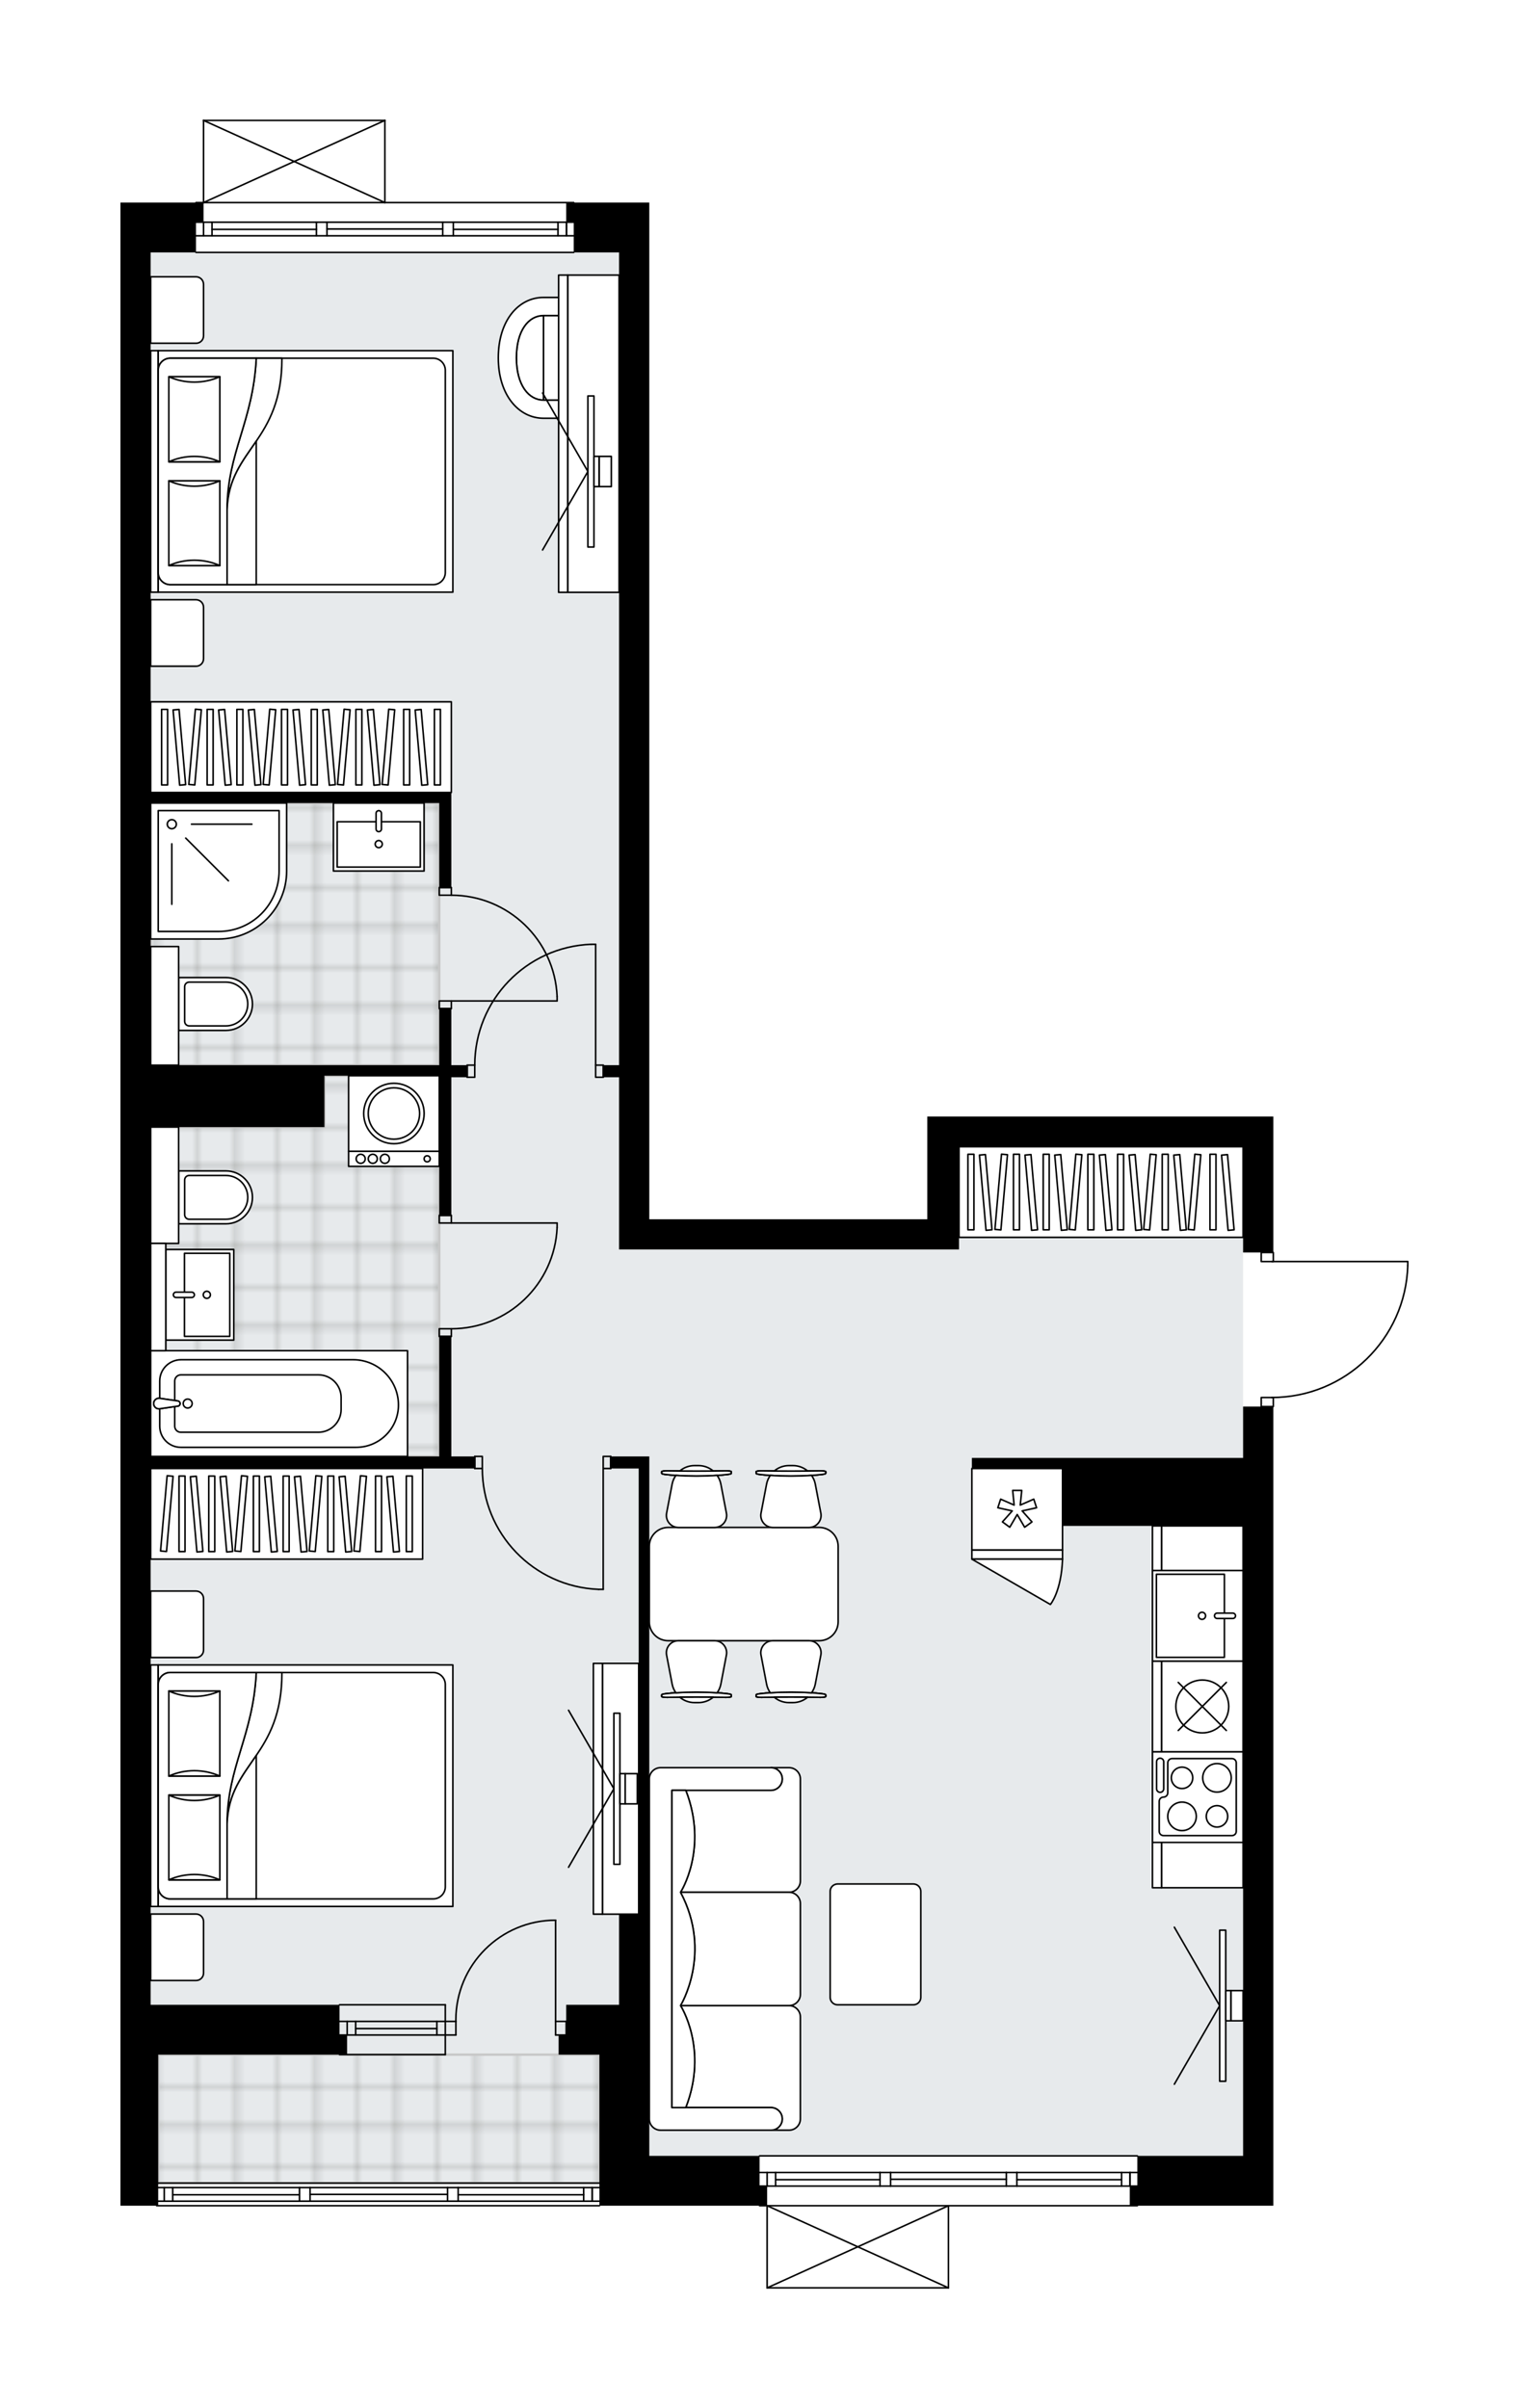 <svg xmlns="http://www.w3.org/2000/svg" xmlns:xlink="http://www.w3.org/1999/xlink" height="2000px" id="Layer_1" style="enable-background:new 0 0 1269.53 2000;" version="1.1" viewBox="0 0 1269.53 2000" width="1269.53px" x="0px" y="0px" xml:space="preserve">
<style type="text/css">
	.st0{fill:none;}
	.st1{opacity:0.25;fill:none;stroke:#13110C;stroke-width:0.4;stroke-miterlimit:10;}
	.st2{fill:#FFFFFF;}
	.st3{fill:#E7EAEC;}
	.st4{fill:url(#SVGID_1_);stroke:#C8C8C8;stroke-width:2;stroke-linecap:round;stroke-linejoin:round;stroke-miterlimit:10;}
	
		.st5{fill:url(#SVGID_00000161609561498496476420000015139755775950004906_);stroke:#C8C8C8;stroke-width:2;stroke-linecap:round;stroke-linejoin:round;stroke-miterlimit:10;}
	
		.st6{fill:url(#SVGID_00000098206837937733741520000004554274452730993834_);stroke:#C8C8C8;stroke-width:2;stroke-linecap:round;stroke-linejoin:round;stroke-miterlimit:10;}
	.st7{fill:none;stroke:#000000;stroke-width:1.3;stroke-linecap:round;stroke-linejoin:round;stroke-miterlimit:10;}
	.st8{fill:#FFFFFF;stroke:#000000;stroke-width:1.3;stroke-linecap:round;stroke-linejoin:round;stroke-miterlimit:10;}
	.st9{fill:none;stroke:#000000;stroke-width:1.3;stroke-linecap:round;stroke-linejoin:round;}
	.st10{fill:none;stroke:#000000;stroke-width:1.3;stroke-linecap:round;stroke-linejoin:round;stroke-dasharray:10.314,10.314;}
	.st11{fill:none;stroke:#000000;stroke-width:1.3;stroke-linecap:round;stroke-linejoin:round;stroke-dasharray:9.916,9.916;}
	.st12{fill:none;stroke:#000000;stroke-width:1.3;stroke-linecap:round;stroke-linejoin:round;stroke-dasharray:9.495,9.495;}
	.st13{fill:none;stroke:#000000;stroke-width:1.3;stroke-linecap:round;stroke-linejoin:round;stroke-dasharray:9.743,9.743;}
	.st14{font-family:'Arial-BoldMT';}
	.st15{font-size:65.755px;}
	.st16{font-size:55.639px;}
	.st17{font-family:'ArialMT';}
	.st18{font-size:40px;}
</style>
<pattern height="14.57" id="New_Pattern_Swatch_2" patternUnits="userSpaceOnUse" style="overflow:visible;" viewBox="7.49 -22.06 14.57 14.57" width="14.57" x="3459.52" y="1725.28">
	<g>
		<rect class="st0" height="14.57" width="14.57" x="7.49" y="-22.06" />
		<g>
			<rect class="st1" height="7.29" width="7.29" x="14.77" y="-7.49" />
		</g>
		<g>
			<rect class="st1" height="7.29" width="7.29" x="0.2" y="-7.49" />
		</g>
		<g>
			<rect class="st1" height="7.29" width="7.29" x="22.06" y="-14.77" />
		</g>
		<g>
			<rect class="st1" height="7.29" width="7.29" x="7.49" y="-14.77" />
			<rect class="st1" height="7.29" width="7.29" x="14.77" y="-22.06" />
		</g>
		<g>
			<rect class="st1" height="7.29" width="7.29" x="0.2" y="-22.06" />
		</g>
		<g>
			<rect class="st1" height="7.29" width="7.29" x="22.06" y="-29.35" />
		</g>
		<g>
			<rect class="st1" height="7.29" width="7.29" x="7.49" y="-29.35" />
		</g>
	</g>
</pattern>
<path class="st2" d="M1169.53,1047.67v3.29c0,0,0,0.01,0,0.01  c0,0,0,0.01,0,0.01c-0.88,29.7-13.1,57.46-34.42,78.15c-20.86,20.25-48.22,31.6-77.22,32.08v6.9c0,0.36-0.29,0.65-0.65,0.65v300.45  v22.58v298.59v25.09v16.31H944.97c0,0.36-0.29,0.65-0.65,0.65H788.15V1900c0,0,0,0,0,0.01c0,0.05-0.02,0.09-0.03,0.14  c-0.01,0.04-0.01,0.08-0.03,0.12c0,0,0,0.01,0,0.01c0,0.01-0.01,0.01-0.02,0.02c-0.05,0.09-0.12,0.17-0.2,0.23  c-0.02,0.02-0.04,0.03-0.07,0.05c-0.09,0.05-0.19,0.09-0.31,0.09c0,0,0,0,0,0c0,0,0,0,0,0H636.96c0,0,0,0,0,0c0,0,0,0,0,0  c-0.11,0-0.21-0.04-0.31-0.09c-0.02-0.01-0.05-0.03-0.07-0.05c-0.08-0.06-0.15-0.14-0.2-0.23c0-0.01-0.01-0.01-0.02-0.02  c0,0,0-0.01,0-0.01c-0.02-0.04-0.02-0.08-0.03-0.12c-0.01-0.05-0.03-0.09-0.03-0.14c0,0,0,0,0-0.01v-67.57h-5.62  c-0.36,0-0.65-0.29-0.65-0.65H498.35c0,0.36-0.29,0.65-0.65,0.65H130.11c-0.36,0-0.65-0.29-0.65-0.65H100v-41.4v-84.06v-41.4V209.62  v-25.09v-16.31h62.08c0-0.36,0.29-0.65,0.65-0.65h5.62V100c0,0,0,0,0-0.01c0-0.05,0.02-0.09,0.03-0.14  c0.01-0.04,0.01-0.08,0.03-0.12c0,0,0-0.01,0-0.01c0.01-0.03,0.04-0.05,0.06-0.08c0.03-0.04,0.05-0.09,0.09-0.12  c0.03-0.03,0.06-0.04,0.1-0.07c0.04-0.02,0.07-0.05,0.11-0.07c0.04-0.02,0.09-0.02,0.13-0.03c0.04-0.01,0.07-0.02,0.11-0.02h150.55  c0.04,0,0.07,0.02,0.11,0.02c0.04,0.01,0.09,0.01,0.13,0.03c0.04,0.02,0.08,0.04,0.11,0.07c0.03,0.02,0.07,0.04,0.1,0.07  c0.04,0.03,0.06,0.08,0.09,0.12c0.02,0.03,0.04,0.05,0.06,0.08c0,0,0,0.01,0,0.01c0.02,0.04,0.02,0.08,0.03,0.12  c0.01,0.05,0.03,0.09,0.03,0.14c0,0,0,0,0,0.01v67.57h156.17c0.36,0,0.65,0.29,0.65,0.65h62.08v16.31v25.09v678.72v124.2h230.84  v-85.31h26.35h235.86h25.09v112.26c0.36,0,0.65,0.29,0.65,0.65v6.88h110.99C1169.24,1047.02,1169.53,1047.31,1169.53,1047.67z" id="background" />
<g id="floor">
	<polygon class="st3" points="131.36,1664.92 131.36,1812.96 497.7,1812.96 497.7,1790.38 1032.14,1790.38 1032.14,1120.81    1032.14,1037.64 1032.14,952.33 796.28,952.33 796.28,1037.64 514.01,1037.64 514.01,209.62 125.09,209.62 125.09,1399.58    125.09,1467.8 125.09,1664.92  " />
	<pattern id="SVGID_1_" patternTransform="matrix(4.426 0 0 4.426 37134.25 25665.385)" xlink:href="#New_Pattern_Swatch_2">
	</pattern>
	<polygon class="st4" points="125.09,1209.51 137.64,1209.51 168.37,1209.51 364.71,1209.51 364.71,1040.15 364.71,1040.15    364.71,893.36 269.37,893.36 269.37,936.02 125.09,936.02 125.09,1032.62 137.64,1032.62 137.64,1122.95 125.09,1122.95  " />
	
		<pattern id="SVGID_00000065042841576264988690000001207759054008154496_" patternTransform="matrix(4.426 0 0 4.426 37134.25 25665.385)" xlink:href="#New_Pattern_Swatch_2">
	</pattern>
	
		<polygon points="   125.09,786.1 125.09,884.58 364.71,884.58 364.71,666.91 256.51,666.91 148.3,666.91 125.09,666.91 125.09,786.1  " style="fill:url(#SVGID_00000065042841576264988690000001207759054008154496_);stroke:#C8C8C8;stroke-width:2;stroke-linecap:round;stroke-linejoin:round;stroke-miterlimit:10;" />
	
		<pattern id="SVGID_00000129190711746160548160000017739365919179815816_" patternTransform="matrix(4.426 0 0 4.426 37134.25 25665.385)" xlink:href="#New_Pattern_Swatch_2">
	</pattern>
	
		<polygon points="   131.36,1706.32 497.7,1706.32 497.7,1812.96 131.36,1812.96  " style="fill:url(#SVGID_00000129190711746160548160000017739365919179815816_);stroke:#C8C8C8;stroke-width:2;stroke-linecap:round;stroke-linejoin:round;stroke-miterlimit:10;" />
	<g id="LINE_00000020381585229016601220000008338589173911043740_">
		<line class="st7" x1="369.73" x2="281.91" y1="1678.72" y2="1678.72" />
	</g>
	<g id="LINE_00000154419320311060877470000001912666897891438992_">
		<line class="st7" x1="369.73" x2="281.91" y1="1690.01" y2="1690.01" />
	</g>
	<g id="LINE_00000083797533353066498090000003486943184702797480_">
		<line class="st7" x1="362.71" x2="295.3" y1="1684.67" y2="1684.67" />
	</g>
	<g id="LINE_00000101801756891410858930000016608928950133283000_">
		<line class="st7" x1="288.27" x2="288.27" y1="1678.72" y2="1690.01" />
	</g>
	<g id="LINE_00000142153012247563644280000012522113069256787358_">
		<line class="st7" x1="362.71" x2="362.71" y1="1678.72" y2="1690.01" />
	</g>
	<g id="LINE_00000121972823593294905240000012890896922763755928_">
		<line class="st7" x1="369.73" x2="281.91" y1="1664.92" y2="1664.92" />
	</g>
	<g id="LINE_00000106866598072713070540000012589334327783667353_">
		<line class="st7" x1="281.91" x2="369.73" y1="1706.29" y2="1706.29" />
	</g>
	<g id="LINE_00000072248447411473464250000000906448863372280215_">
		<line class="st7" x1="295.3" x2="295.3" y1="1678.71" y2="1690" />
	</g>
	<g id="LINE_00000121248261899448195900000016317672834104934828_">
		<line class="st7" x1="369.73" x2="369.73" y1="1664.92" y2="1706.29" />
	</g>
	<g id="LINE_00000008112286270685620030000004797069511106623420_">
		<line class="st7" x1="497.7" x2="130.11" y1="1831.78" y2="1831.78" />
	</g>
	<g id="LINE_00000038402119002736719020000018357799737784651431_">
		<line class="st7" x1="491.65" x2="491.65" y1="1828.01" y2="1816.72" />
	</g>
	<g id="LINE_00000101081196974391562630000004589435625683569820_">
		<line class="st7" x1="136.38" x2="136.38" y1="1828.01" y2="1816.72" />
	</g>
	<g id="LINE_00000176002209127995751530000004578715819855080833_">
		<line class="st7" x1="380.4" x2="484.62" y1="1822.68" y2="1822.68" />
	</g>
	<g id="LINE_00000118387549252350439020000012314795975742899897_">
		<line class="st7" x1="143.41" x2="248.67" y1="1822.68" y2="1822.68" />
	</g>
	<g id="LINE_00000078023860995991295780000001259639661789718694_">
		<line class="st7" x1="143.41" x2="143.41" y1="1816.72" y2="1828.01" />
	</g>
	<g id="LINE_00000036934812552733264270000014527880438845089939_">
		<line class="st7" x1="491.65" x2="491.65" y1="1828.01" y2="1816.72" />
	</g>
	<g id="LINE_00000015326451374603789790000014674730751297091246_">
		<line class="st7" x1="484.62" x2="484.62" y1="1816.72" y2="1828.01" />
	</g>
	<g id="LINE_00000029755772952858011860000016219903608324166785_">
		<line class="st7" x1="371.61" x2="371.61" y1="1828.01" y2="1816.72" />
	</g>
	<g id="LINE_00000137840469264854434920000011812549593428461187_">
		<line class="st7" x1="371.61" x2="380.4" y1="1816.72" y2="1816.72" />
	</g>
	<g id="LINE_00000045620455069007358800000015630946351008042378_">
		<line class="st7" x1="380.4" x2="380.4" y1="1816.72" y2="1828.01" />
	</g>
	<g id="LINE_00000039124496403596215830000012475742613458672261_">
		<line class="st7" x1="380.4" x2="371.61" y1="1828.01" y2="1828.01" />
	</g>
	<g id="LINE_00000025443093694328357970000016744705593296249528_">
		<line class="st7" x1="130.11" x2="497.7" y1="1812.96" y2="1812.96" />
	</g>
	<g id="LINE_00000183242619627725062720000004698255324160934289_">
		<line class="st7" x1="248.67" x2="248.67" y1="1828.01" y2="1816.72" />
	</g>
	<g id="LINE_00000128473465852478639120000012137936221530232463_">
		<line class="st7" x1="248.67" x2="257.45" y1="1816.72" y2="1816.72" />
	</g>
	<g id="LINE_00000062177133621689949250000005411982698656954262_">
		<line class="st7" x1="257.45" x2="257.45" y1="1816.72" y2="1828.01" />
	</g>
	<g id="LINE_00000029726112582433078070000014294830356036139414_">
		<line class="st7" x1="257.45" x2="248.67" y1="1828.01" y2="1828.01" />
	</g>
	<g id="LINE_00000179624845012500169510000011483865939467665841_">
		<line class="st7" x1="257.45" x2="371.61" y1="1822.37" y2="1822.37" />
	</g>
	<g id="LWPOLYLINE_00000103245374741961621180000011518660784302775681_">
		<line class="st7" x1="248.67" x2="130.11" y1="1828.01" y2="1828.01" />
	</g>
	<g id="LWPOLYLINE_00000158727613184943978140000001183051253145982864_">
		<line class="st7" x1="257.45" x2="371.61" y1="1828.01" y2="1828.01" />
	</g>
	<g id="LWPOLYLINE_00000115482134403688675930000003617353982554711707_">
		<line class="st7" x1="380.4" x2="497.7" y1="1828.01" y2="1828.01" />
	</g>
	<g id="LWPOLYLINE_00000026130517462392465720000003970280093150823069_">
		<line class="st7" x1="248.67" x2="130.11" y1="1816.72" y2="1816.72" />
	</g>
	<g id="LWPOLYLINE_00000180361323369430695790000002561624230312547973_">
		<line class="st7" x1="257.45" x2="371.61" y1="1816.72" y2="1816.72" />
	</g>
	<g id="LWPOLYLINE_00000112591927277687314800000005750664862807243175_">
		<line class="st7" x1="380.4" x2="497.7" y1="1816.72" y2="1816.72" />
	</g>
	<g id="LINE_00000118364915358622746020000017752810849010590621_">
		<line class="st7" x1="944.32" x2="630.68" y1="1831.78" y2="1831.78" />
	</g>
	<g id="LINE_00000147942367599551498800000008229453385052136835_">
		<line class="st7" x1="938.27" x2="938.27" y1="1815.47" y2="1804.18" />
	</g>
	<g id="LINE_00000077324415408032133110000013841250438030727817_">
		<line class="st7" x1="636.95" x2="636.95" y1="1815.47" y2="1804.18" />
	</g>
	<g id="LINE_00000176029019431572572140000011190763831468397754_">
		<line class="st7" x1="844.33" x2="931.25" y1="1810.14" y2="1810.14" />
	</g>
	<g id="LINE_00000018223154498765696440000013726081242828657285_">
		<line class="st7" x1="643.98" x2="730.67" y1="1810.14" y2="1810.14" />
	</g>
	<g id="LINE_00000163767681362387108540000009989547321488494515_">
		<line class="st7" x1="643.98" x2="643.98" y1="1804.18" y2="1815.47" />
	</g>
	<g id="LINE_00000082369694548496026890000001397441442015014794_">
		<line class="st7" x1="938.27" x2="938.27" y1="1815.47" y2="1804.18" />
	</g>
	<g id="LINE_00000167393982514560348750000002662185540602067865_">
		<line class="st7" x1="931.25" x2="931.25" y1="1804.18" y2="1815.47" />
	</g>
	<g id="LINE_00000065032506094474473230000007025887668015385271_">
		<line class="st7" x1="835.55" x2="835.55" y1="1815.47" y2="1804.18" />
	</g>
	<g id="LINE_00000070804783983722109490000018019097449193503641_">
		<line class="st7" x1="835.55" x2="844.33" y1="1804.18" y2="1804.18" />
	</g>
	<g id="LINE_00000165942463887505256820000014640507958967845553_">
		<line class="st7" x1="844.33" x2="844.33" y1="1804.18" y2="1815.47" />
	</g>
	<g id="LINE_00000152982506451306266370000014263321239417318302_">
		<line class="st7" x1="844.33" x2="835.55" y1="1815.47" y2="1815.47" />
	</g>
	<g id="LINE_00000098211062006334026970000002459696595868370314_">
		<line class="st7" x1="630.68" x2="944.32" y1="1790.38" y2="1790.38" />
	</g>
	<g id="LINE_00000134225504800083890140000016438232148735985306_">
		<line class="st7" x1="730.67" x2="730.67" y1="1815.47" y2="1804.18" />
	</g>
	<g id="LINE_00000060016878375153523820000004926786934479525045_">
		<line class="st7" x1="730.67" x2="739.45" y1="1804.18" y2="1804.18" />
	</g>
	<g id="LINE_00000150069541359494610750000009931438009229851818_">
		<line class="st7" x1="739.45" x2="739.45" y1="1804.18" y2="1815.47" />
	</g>
	<g id="LINE_00000182493792770409301030000004593611743707177864_">
		<line class="st7" x1="739.45" x2="730.67" y1="1815.47" y2="1815.47" />
	</g>
	<g id="LINE_00000165953949462700288560000009001267550619912594_">
		<line class="st7" x1="739.45" x2="835.55" y1="1809.82" y2="1809.82" />
	</g>
	<g id="LWPOLYLINE_00000127730726826175132060000013001941116346148757_">
		<line class="st7" x1="730.67" x2="630.68" y1="1815.47" y2="1815.47" />
	</g>
	<g id="LWPOLYLINE_00000134249110543551019830000005757675837018899377_">
		<line class="st7" x1="739.45" x2="835.55" y1="1815.47" y2="1815.47" />
	</g>
	<g id="LWPOLYLINE_00000116923041966276014710000018431033570862141110_">
		<line class="st7" x1="844.33" x2="944.32" y1="1815.47" y2="1815.47" />
	</g>
	<g id="LWPOLYLINE_00000094601240061508248670000006467321359311615633_">
		<line class="st7" x1="730.67" x2="630.68" y1="1804.18" y2="1804.18" />
	</g>
	<g id="LWPOLYLINE_00000081635697168736818530000017785790065637704374_">
		<line class="st7" x1="739.45" x2="835.55" y1="1804.18" y2="1804.18" />
	</g>
	<g id="LWPOLYLINE_00000005260812336538546550000000650608790683356060_">
		<line class="st7" x1="844.33" x2="944.32" y1="1804.18" y2="1804.18" />
	</g>
	<g id="LINE_00000106850439163264020580000000436594199078960300_">
		<line class="st7" x1="476.37" x2="162.73" y1="209.62" y2="209.62" />
	</g>
	<g id="LINE_00000152234123508383839580000003255482588227658637_">
		<line class="st7" x1="470.32" x2="470.32" y1="195.82" y2="184.53" />
	</g>
	<g id="LINE_00000099638505739422534170000009501887129128466846_">
		<line class="st7" x1="169" x2="169" y1="195.82" y2="184.53" />
	</g>
	<g id="LINE_00000108279003436198372330000017802961889021473719_">
		<line class="st7" x1="376.38" x2="463.3" y1="190.49" y2="190.49" />
	</g>
	<g id="LINE_00000116215927100287943380000013944344931842105532_">
		<line class="st7" x1="176.03" x2="262.72" y1="190.49" y2="190.49" />
	</g>
	<g id="LINE_00000150076051138087191810000012196083495175391619_">
		<line class="st7" x1="176.03" x2="176.03" y1="184.53" y2="195.82" />
	</g>
	<g id="LINE_00000054955972418676472490000014056938191702600354_">
		<line class="st7" x1="470.32" x2="470.32" y1="195.82" y2="184.53" />
	</g>
	<g id="LINE_00000158733697818668061570000012592186661261414806_">
		<line class="st7" x1="463.3" x2="463.3" y1="184.53" y2="195.82" />
	</g>
	<g id="LINE_00000039119099740889115760000015367760352873620665_">
		<line class="st7" x1="367.6" x2="367.6" y1="195.82" y2="184.53" />
	</g>
	<g id="LINE_00000065752809965353072780000015257797009967996093_">
		<line class="st7" x1="367.6" x2="376.38" y1="184.53" y2="184.53" />
	</g>
	<g id="LINE_00000139256642902691829690000010271885095695140260_">
		<line class="st7" x1="376.38" x2="376.38" y1="184.53" y2="195.82" />
	</g>
	<g id="LINE_00000158751538314054165670000001204058245649349504_">
		<line class="st7" x1="376.38" x2="367.6" y1="195.82" y2="195.82" />
	</g>
	<g id="LINE_00000029741261612983232320000000823749038369941137_">
		<line class="st7" x1="162.73" x2="476.37" y1="168.22" y2="168.22" />
	</g>
	<g id="LINE_00000060030872890284522900000004527886026143757468_">
		<line class="st7" x1="262.72" x2="262.72" y1="195.82" y2="184.53" />
	</g>
	<g id="LINE_00000073715552204888312760000002279931461704417459_">
		<line class="st7" x1="262.72" x2="271.5" y1="184.53" y2="184.53" />
	</g>
	<g id="LINE_00000000218553164690057600000006367806649805457045_">
		<line class="st7" x1="271.5" x2="271.5" y1="184.53" y2="195.82" />
	</g>
	<g id="LINE_00000143579994390152004590000016385427236515462063_">
		<line class="st7" x1="271.5" x2="262.72" y1="195.82" y2="195.82" />
	</g>
	<g id="LINE_00000127025708138466478330000007465264217975586969_">
		<line class="st7" x1="271.5" x2="367.6" y1="190.18" y2="190.18" />
	</g>
	<g id="LWPOLYLINE_00000052096847657594895130000013905981303011078799_">
		<line class="st7" x1="262.72" x2="162.73" y1="195.82" y2="195.82" />
	</g>
	<g id="LWPOLYLINE_00000093147466024981585510000005685574614299397311_">
		<line class="st7" x1="271.5" x2="367.6" y1="195.82" y2="195.82" />
	</g>
	<g id="LWPOLYLINE_00000124127955452824545450000012578115728501094828_">
		<line class="st7" x1="376.38" x2="476.37" y1="195.82" y2="195.82" />
	</g>
	<g id="LWPOLYLINE_00000118381217983223340270000011182460075750761379_">
		<line class="st7" x1="262.72" x2="162.73" y1="184.53" y2="184.53" />
	</g>
	<g id="LWPOLYLINE_00000010282651121810535260000007655083950260911016_">
		<line class="st7" x1="271.5" x2="367.6" y1="184.53" y2="184.53" />
	</g>
	<g id="LWPOLYLINE_00000124135166485633439080000003191540283260024995_">
		<line class="st7" x1="376.38" x2="476.37" y1="184.53" y2="184.53" />
	</g>
	<g id="LWPOLYLINE_00000085208170892841338050000007892880855013331133_">
		<rect class="st7" height="10.04" width="6.27" x="500.83" y="1209.51" />
	</g>
	<g id="LWPOLYLINE_00000008842849502218072140000006589922090536987043_">
		<rect class="st7" height="10.04" width="6.27" x="394.2" y="1209.51" />
	</g>
	<g id="LINE_00000070104502725031392490000001700423058927951757_">
		<line class="st7" x1="507.11" x2="507.11" y1="1219.55" y2="1209.51" />
	</g>
	<g id="LINE_00000158741082623928354120000015875773114538275732_">
		<line class="st7" x1="394.2" x2="394.2" y1="1219.55" y2="1209.51" />
	</g>
	<g id="LINE_00000115495525738072133080000007681915028749498263_">
		<line class="st7" x1="500.83" x2="500.83" y1="1219.55" y2="1319.91" />
	</g>
	<g id="LINE_00000054238377762258934870000013527036507283215260_">
		<line class="st7" x1="497.07" x2="500.83" y1="1319.91" y2="1319.91" />
	</g>
	<g id="ARC_00000036220344996613151560000004317709035077726878_">
		<path class="st7" d="M497.07,1319.91c-53.93-2.09-96.57-46.4-96.6-100.37" />
	</g>
	<g id="LWPOLYLINE_00000132067438154724360410000013540297695509551288_">
		<rect class="st7" height="10.04" width="6.27" x="494.56" y="884.58" />
	</g>
	<g id="LWPOLYLINE_00000151525109068884994730000001594165991627885742_">
		<rect class="st7" height="10.04" width="6.27" x="387.92" y="884.58" />
	</g>
	<g id="LINE_00000037681289659873386150000013045257481534389176_">
		<line class="st7" x1="500.83" x2="500.83" y1="884.58" y2="894.62" />
	</g>
	<g id="LINE_00000100369431435846535610000011165663030022436267_">
		<line class="st7" x1="387.92" x2="387.92" y1="884.58" y2="894.62" />
	</g>
	<g id="LINE_00000117672035561153830570000004995273213659090579_">
		<line class="st7" x1="494.56" x2="494.56" y1="884.58" y2="784.21" />
	</g>
	<g id="LINE_00000114043246518642686300000018376765405816298426_">
		<line class="st7" x1="490.8" x2="494.56" y1="784.21" y2="784.21" />
	</g>
	<g id="ARC_00000043457131021998613890000017880134562041807270_">
		<path class="st7" d="M394.2,884.58c0.03-53.97,42.68-98.28,96.6-100.37" />
	</g>
	<g id="LWPOLYLINE_00000162346954362721484920000006859929762944954038_">
		<rect class="st7" height="6.27" width="10.04" x="364.71" y="1009.41" />
	</g>
	<g id="LWPOLYLINE_00000102531549804503155530000012611614866814330786_">
		<rect class="st7" height="6.27" width="10.04" x="364.71" y="1103.5" />
	</g>
	<g id="LINE_00000111167429187929095550000017303302575255268772_">
		<line class="st7" x1="374.75" x2="364.71" y1="1009.41" y2="1009.41" />
	</g>
	<g id="LINE_00000158016092328625976030000014422926491579450762_">
		<line class="st7" x1="374.75" x2="364.71" y1="1109.77" y2="1109.77" />
	</g>
	<g id="LINE_00000069369179511434272440000005824087695093424808_">
		<line class="st7" x1="374.75" x2="462.57" y1="1015.68" y2="1015.68" />
	</g>
	<g id="ARC_00000061448755352157923460000016317761138953886853_">
		<path class="st7" d="M462.57,1019.45c-2.09,46.99-40.78,84.02-87.82,84.06" />
	</g>
	<g id="LINE_00000029729726287929906650000003061985839249113487_">
		<line class="st7" x1="462.57" x2="462.57" y1="1015.68" y2="1019.45" />
	</g>
	<g id="LWPOLYLINE_00000110441830209181121310000015275047385713989305_">
		<rect class="st7" height="6.27" width="10.04" x="364.71" y="831.26" />
	</g>
	<g id="LWPOLYLINE_00000180334311792678927890000009088326901017680789_">
		<rect class="st7" height="6.27" width="10.04" x="364.71" y="737.17" />
	</g>
	<g id="LINE_00000034792188108450397600000013368430243035495309_">
		<line class="st7" x1="374.75" x2="364.71" y1="837.53" y2="837.53" />
	</g>
	<g id="LINE_00000018234646231994035160000008702725095637686431_">
		<line class="st7" x1="374.75" x2="364.71" y1="737.17" y2="737.17" />
	</g>
	<g id="LINE_00000043458503613308402690000010483366228444784304_">
		<line class="st7" x1="374.75" x2="462.57" y1="831.26" y2="831.26" />
	</g>
	<g id="ARC_00000004529458952939467170000010684245701895783587_">
		<path class="st7" d="M374.75,743.44c47.04,0.03,85.73,37.06,87.82,84.06" />
	</g>
	<g id="LINE_00000044142105698918407240000015035988271271503012_">
		<line class="st7" x1="462.57" x2="462.57" y1="831.26" y2="827.5" />
	</g>
	<g id="LWPOLYLINE_00000040568057728774117840000009492864726780674187_">
		<rect class="st7" height="7.53" width="10.04" x="1047.2" y="1160.58" />
	</g>
	<g id="LWPOLYLINE_00000131368333305098222230000009371248838097369528_">
		<rect class="st7" height="7.53" width="10.04" x="1047.2" y="1040.15" />
	</g>
	<g id="LWPOLYLINE_00000031187758767481167190000012121760836543030445_">
		<path class="st7" d="M1168.88,1050.96c-1.81,61.06-51.83,109.62-112.91,109.62" />
	</g>
	<g id="LINE_00000176730145522125326470000014794261981483720331_">
		<line class="st7" x1="1055.97" x2="1168.88" y1="1047.67" y2="1047.67" />
	</g>
	<g id="LINE_00000162325154051616059270000017525269176443184567_">
		<line class="st7" x1="1168.88" x2="1168.88" y1="1047.67" y2="1050.96" />
	</g>
	<g id="ARC_00000173134461616901679610000001471585835009152392_">
		<path class="st7" d="M378.51,1678.72c-0.01-0.41-0.01-0.82-0.01-1.23c0-45.74,37.07-82.82,82.81-82.82" />
	</g>
	<g id="LINE_00000019637251281281788990000006280059453987016350_">
		<line class="st7" x1="461.31" x2="461.31" y1="1678.72" y2="1594.66" />
	</g>
	<g id="LINE_00000156587548614666768970000016909600749401126581_">
		<line class="st7" x1="369.73" x2="378.51" y1="1678.72" y2="1678.72" />
	</g>
	<g id="LINE_00000112618520312528840850000007410239527186051464_">
		<line class="st7" x1="378.51" x2="378.51" y1="1678.72" y2="1690.01" />
	</g>
	<g id="LINE_00000052094449284185053040000003701624602958982078_">
		<line class="st7" x1="378.51" x2="369.73" y1="1690.01" y2="1690.01" />
	</g>
	<g id="LINE_00000015354134798831420160000016538873646779912379_">
		<line class="st7" x1="470.1" x2="461.31" y1="1690.01" y2="1690.01" />
	</g>
	<g id="LINE_00000156566660726195043490000015733745508040044706_">
		<line class="st7" x1="461.31" x2="461.31" y1="1690.01" y2="1678.72" />
	</g>
	<g id="LINE_00000170980122407739213990000010007719997634311808_">
		<line class="st7" x1="461.31" x2="470.1" y1="1678.72" y2="1678.72" />
	</g>
	<g id="LINE_00000163763188347213631700000017604513483145229989_">
		<line class="st7" x1="470.1" x2="470.1" y1="1690.01" y2="1678.72" />
	</g>
	<g id="LINE_00000103979373877755274860000010598175903819578023_">
		<line class="st7" x1="169" x2="319.55" y1="100" y2="100" />
	</g>
	<g id="LINE_00000127041800608304140850000003536912483091424952_">
		<line class="st7" x1="319.55" x2="319.55" y1="100" y2="168.22" />
	</g>
	<g id="LINE_00000015314234703023164470000011092709270065859464_">
		<line class="st7" x1="169" x2="169" y1="168.22" y2="100" />
	</g>
	<g id="LWPOLYLINE_00000106121829968114760630000008652803521636167324_">
		<line class="st7" x1="319.55" x2="169" y1="168.22" y2="100" />
	</g>
	<g id="LWPOLYLINE_00000129888308395339195690000003718264329627873159_">
		<line class="st7" x1="169" x2="319.55" y1="168.22" y2="100" />
	</g>
	<g id="LINE_00000104682815974835293190000010436912971566574235_">
		<line class="st7" x1="787.5" x2="636.95" y1="1900" y2="1900" />
	</g>
	<g id="LINE_00000050657775236330349720000014539692313582055810_">
		<line class="st7" x1="636.95" x2="636.95" y1="1900" y2="1831.78" />
	</g>
	<g id="LINE_00000016788342812098761730000001022910477049846188_">
		<line class="st7" x1="787.5" x2="787.5" y1="1831.78" y2="1900" />
	</g>
	<g id="LWPOLYLINE_00000106122674964398303610000005055802819875462024_">
		<line class="st7" x1="636.95" x2="787.5" y1="1831.78" y2="1900" />
	</g>
	<g id="LWPOLYLINE_00000032622958144283214930000005553958779327701396_">
		<line class="st7" x1="787.5" x2="636.95" y1="1831.78" y2="1900" />
	</g>
	<polygon points="630.68,1790.38 539.1,1790.38 539.1,1706.32 539.1,1664.92 539.1,1589.65 539.1,1209.51 530.32,1209.51    507.11,1209.51 507.11,1219.55 530.32,1219.55 530.32,1589.65 514.01,1589.65 514.01,1664.92 470.1,1664.92 470.1,1690.01    463.82,1690.01 463.82,1706.32 470.1,1706.32 497.7,1706.32 497.7,1790.38 497.7,1831.78 630.68,1831.78 636.95,1831.78    636.95,1815.47 630.68,1815.47  " />
	<polygon points="1032.14,1491.79 1032.14,1790.38 944.32,1790.38 944.32,1815.47 938.05,1815.47 938.05,1831.78 1057.23,1831.78    1057.23,1815.47 1057.23,1790.38 1057.23,1491.79 1057.23,1469.21 1057.23,1168.11 1032.14,1168.11 1032.14,1210.77    882.22,1210.77 806.95,1210.77 806.95,1219.55 882.22,1219.55 882.22,1267.22 1032.14,1267.22 1032.14,1469.21  " />
	<polygon points="374.75,1109.77 364.71,1109.77 364.71,1209.51 125.09,1209.51 125.09,936.02 269.37,936.02 269.37,893.36    364.71,893.36 364.71,1009.41 374.75,1009.41 374.75,894.62 387.92,894.62 387.92,884.58 374.75,884.58 374.75,837.53    364.71,837.53 364.71,884.58 269.37,884.58 125.09,884.58 125.09,666.91 364.71,666.91 364.71,737.17 374.75,737.17 374.75,658.13    364.71,658.13 125.09,658.13 125.09,209.62 162.73,209.62 162.73,184.53 169,184.53 169,168.22 100,168.22 100,184.53 100,209.62    100,1664.92 100,1706.32 100,1790.38 100,1831.78 131.36,1831.78 131.36,1790.38 131.36,1706.32 281.91,1706.32 288.18,1706.32    288.18,1690.01 281.91,1690.01 281.91,1664.92 125.09,1664.92 125.09,1219.55 394.2,1219.55 394.2,1209.51 374.75,1209.51  " />
	<polygon points="1032.14,1040.15 1057.23,1040.15 1057.23,927.23 1032.14,927.23 796.28,927.23 769.94,927.23 769.94,1012.55    539.1,1012.55 539.1,888.34 539.1,209.62 539.1,184.53 539.1,168.22 470.1,168.22 470.1,184.53 476.37,184.53 476.37,209.62    514.01,209.62 514.01,884.58 500.83,884.58 500.83,894.62 514.01,894.62 514.01,1012.55 514.01,1037.64 769.94,1037.64    796.28,1037.64 796.28,952.33 1032.14,952.33  " />
</g>
<g id="mebel">
	<g>
		<path class="st8" d="M169,547.1v-42.77c0-3.46-2.81-6.27-6.27-6.27h-37.64v55.2h37.76C166.25,553.25,169,550.49,169,547.1z" />
		<path class="st8" d="M169,278.9v-42.77c0-3.46-2.81-6.27-6.27-6.27h-37.64v55.2h37.76C166.25,285.06,169,282.3,169,278.9z" />
		<g>
			
				<rect class="st8" height="6.27" transform="matrix(4.502138e-11 -1 1 4.502138e-11 -263.267 519.726)" width="200.56" x="27.95" y="388.36" />
			
				<rect class="st8" height="244.64" transform="matrix(4.502138e-11 -1 1 4.502138e-11 -137.81 645.183)" width="200.56" x="153.41" y="269.18" />
			<path class="st8" d="M131.37,475.47V307.53c0-5.54,4.49-10.04,10.04-10.04H359.7c5.54,0,10.04,4.49,10.04,10.04v167.94     c0,5.54-4.49,10.04-10.04,10.04H141.4C135.86,485.5,131.37,481.01,131.37,475.47z" />
			<path class="st8" d="M212.76,297.49c-2.57,52.46-24.18,78.45-24.2,125.69c1.71-50.54,45.63-55.94,45.53-125.69L212.76,297.49z" />
			<g>
				<path class="st8" d="M212.76,297.49c-2.57,52.46-24.18,78.45-24.2,125.69l0,62.33H141.4c-5.54,0-10.04-4.49-10.04-10.04V307.53      c0-5.54,4.49-10.04,10.04-10.04L212.76,297.49L212.76,297.49z" />
			</g>
			
				<rect class="st8" height="42.36" transform="matrix(4.588758e-11 -1 1 4.588758e-11 -273.156 595.855)" width="70.38" x="126.16" y="413.32" />
			<path class="st8" d="M182.53,399.31c-13.31,5.96-29.06,5.96-42.36,0H182.53z" />
			<path class="st8" d="M140.17,469.7c13.31-5.96,29.06-5.96,42.36,0L140.17,469.7z" />
			
				<rect class="st8" height="42.36" transform="matrix(4.529938e-11 -1 1 4.529938e-11 -186.831 509.531)" width="70.65" x="126.02" y="327" />
			<path class="st8" d="M182.53,312.85c-13.31,5.98-29.06,5.98-42.36,0H182.53z" />
			<path class="st8" d="M140.17,383.51c13.31-5.98,29.06-5.98,42.36,0L140.17,383.51z" />
			<g>
				<path class="st8" d="M188.56,423.18v62.33h24.2V366.41C201.34,383.29,189.44,397.33,188.56,423.18z" />
			</g>
		</g>
	</g>
	<g>
		<path class="st8" d="M169,1638.57v-42.77c0-3.46-2.81-6.27-6.27-6.27h-37.64v55.2h37.76C166.25,1644.72,169,1641.97,169,1638.57z" />
		<path class="st8" d="M169,1370.37v-42.77c0-3.46-2.81-6.27-6.27-6.27h-37.64v55.2h37.76C166.25,1376.53,169,1373.77,169,1370.37z" />
		<g>
			
				<rect class="st8" height="6.27" transform="matrix(4.502138e-11 -1 1 4.502138e-11 -1354.738 1611.198)" width="200.56" x="27.95" y="1479.83" />
			
				<rect class="st8" height="244.64" transform="matrix(4.502138e-11 -1 1 4.502138e-11 -1229.282 1736.655)" width="200.56" x="153.41" y="1360.65" />
			<path class="st8" d="M131.37,1566.94V1399c0-5.54,4.49-10.04,10.04-10.04H359.7c5.54,0,10.04,4.49,10.04,10.04v167.94     c0,5.54-4.49,10.04-10.04,10.04H141.4C135.86,1576.97,131.37,1572.48,131.37,1566.94z" />
			<path class="st8" d="M212.76,1388.96c-2.57,52.46-24.18,78.45-24.2,125.69c1.71-50.54,45.63-55.94,45.53-125.69L212.76,1388.96z" />
			<g>
				<path class="st8" d="M212.76,1388.96c-2.57,52.46-24.18,78.45-24.2,125.69l0,62.33H141.4c-5.54,0-10.04-4.49-10.04-10.04V1399      c0-5.54,4.49-10.04,10.04-10.04L212.76,1388.96L212.76,1388.96z" />
			</g>
			
				<rect class="st8" height="42.36" transform="matrix(4.588758e-11 -1 1 4.588758e-11 -1364.627 1687.326)" width="70.38" x="126.16" y="1504.8" />
			<path class="st8" d="M182.53,1490.79c-13.31,5.96-29.06,5.96-42.36,0H182.53z" />
			<path class="st8" d="M140.17,1561.17c13.31-5.96,29.06-5.96,42.36,0H140.17z" />
			
				<rect class="st8" height="42.36" transform="matrix(4.529938e-11 -1 1 4.529938e-11 -1278.303 1601.002)" width="70.65" x="126.02" y="1418.47" />
			<path class="st8" d="M182.53,1404.33c-13.31,5.98-29.06,5.98-42.36,0H182.53z" />
			<path class="st8" d="M140.17,1474.98c13.31-5.98,29.06-5.98,42.36,0H140.17z" />
			<g>
				<path class="st8" d="M188.56,1514.65v62.33h24.2v-119.09C201.34,1474.76,189.44,1488.8,188.56,1514.65z" />
			</g>
		</g>
	</g>
	<g>
		
			<rect class="st8" height="225.82" transform="matrix(1.440231e-10 -1 1 1.440231e-10 -1019.179 1495.187)" width="75.27" x="200.37" y="1144.27" />
		<g>
			
				<rect class="st8" height="4.98" transform="matrix(1.353478e-10 -1 1 1.353478e-10 -1106.05 1408.316)" width="62.73" x="119.77" y="1254.69" />
			
				<rect class="st8" height="4.98" transform="matrix(1.347101e-10 -1 1 1.347101e-10 -1081.349 1433.017)" width="62.73" x="144.47" y="1254.69" />
			
				<rect class="st8" height="4.98" transform="matrix(1.345502e-10 -1 1 1.345502e-10 -1044.298 1470.068)" width="62.73" x="181.52" y="1254.69" />
			
				<rect class="st8" height="4.98" transform="matrix(1.345502e-10 -1 1 1.345502e-10 -1019.597 1494.769)" width="62.73" x="206.22" y="1254.69" />
			
				<rect class="st8" height="4.98" transform="matrix(1.347101e-10 -1 1 1.347101e-10 -982.546 1531.82)" width="62.73" x="243.27" y="1254.69" />
			
				<rect class="st8" height="4.98" transform="matrix(0.087 -0.996 0.996 0.087 -1125.712 1285.867)" width="62.73" x="107.42" y="1254.69" />
			
				<rect class="st8" height="4.98" transform="matrix(0.087 -0.996 0.996 0.087 -1069.342 1347.384)" width="62.73" x="169.17" y="1254.69" />
			
				<rect class="st8" height="4.98" transform="matrix(0.087 -0.996 0.996 0.087 -1012.972 1408.9)" width="62.73" x="230.92" y="1254.69" />
			
				<rect class="st8" height="4.98" transform="matrix(-0.087 -0.996 0.996 -0.087 -1074.667 1529.615)" width="62.73" x="132.12" y="1254.69" />
			
				<rect class="st8" height="4.98" transform="matrix(-0.087 -0.996 0.996 -0.087 -1047.813 1554.222)" width="62.73" x="156.82" y="1254.69" />
			
				<rect class="st8" height="4.98" transform="matrix(-0.087 -0.996 0.996 -0.087 -1007.533 1591.132)" width="62.73" x="193.87" y="1254.69" />
			
				<rect class="st8" height="4.98" transform="matrix(-0.087 -0.996 0.996 -0.087 -980.679 1615.738)" width="62.73" x="218.57" y="1254.69" />
			
				<rect class="st8" height="4.98" transform="matrix(0.087 -0.996 0.996 0.087 -979.15 1445.811)" width="62.73" x="267.97" y="1254.69" />
			
				<rect class="st8" height="4.98" transform="matrix(-0.087 -0.996 0.996 -0.087 -940.399 1652.649)" width="62.73" x="255.62" y="1254.69" />
			
				<rect class="st8" height="4.98" transform="matrix(1.340573e-10 -1 1 1.340573e-10 -942.883 1571.483)" width="62.73" x="282.94" y="1254.69" />
			
				<rect class="st8" height="4.98" transform="matrix(1.348548e-10 -1 1 1.348548e-10 -917.35 1597.016)" width="62.73" x="308.47" y="1254.69" />
			
				<rect class="st8" height="4.98" transform="matrix(-0.087 -0.996 0.996 -0.087 -897.279 1692.161)" width="62.73" x="295.29" y="1254.69" />
		</g>
	</g>
	<g>
		
			<rect class="st8" height="249.66" transform="matrix(1.438781e-10 -1 1 1.438781e-10 -370.568 870.414)" width="75.27" x="212.29" y="495.66" />
		<g>
			
				<rect class="st8" height="4.98" transform="matrix(1.348699e-10 -1 1 1.348699e-10 -446.016 794.966)" width="62.73" x="143.11" y="618" />
			
				<rect class="st8" height="4.98" transform="matrix(1.346959e-10 -1 1 1.346959e-10 -421.315 819.667)" width="62.73" x="167.81" y="618" />
			
				<rect class="st8" height="4.98" transform="matrix(1.348699e-10 -1 1 1.348699e-10 -384.264 856.718)" width="62.73" x="204.86" y="618" />
			
				<rect class="st8" height="4.98" transform="matrix(1.348548e-10 -1 1 1.348548e-10 -359.563 881.419)" width="62.73" x="229.56" y="618" />
			
				<rect class="st8" height="4.98" transform="matrix(1.345360e-10 -1 1 1.345360e-10 -322.512 918.47)" width="62.73" x="266.61" y="618" />
			
				<rect class="st8" height="4.98" transform="matrix(0.087 -0.996 0.996 0.087 -470.135 727.92)" width="62.73" x="130.76" y="618" />
			
				<rect class="st8" height="4.98" transform="matrix(0.087 -0.996 0.996 0.087 -413.765 789.437)" width="62.73" x="192.51" y="618" />
			
				<rect class="st8" height="4.98" transform="matrix(0.087 -0.996 0.996 0.087 -357.396 850.953)" width="62.73" x="254.26" y="618" />
			
				<rect class="st8" height="4.98" transform="matrix(-0.087 -0.996 0.996 -0.087 -415.021 860.685)" width="62.73" x="155.46" y="618" />
			
				<rect class="st8" height="4.98" transform="matrix(-0.087 -0.996 0.996 -0.087 -388.168 885.292)" width="62.73" x="180.16" y="618" />
			
				<rect class="st8" height="4.98" transform="matrix(-0.087 -0.996 0.996 -0.087 -347.887 922.202)" width="62.73" x="217.21" y="618" />
			
				<rect class="st8" height="4.98" transform="matrix(-0.087 -0.996 0.996 -0.087 -321.034 946.809)" width="62.73" x="241.91" y="618" />
			
				<rect class="st8" height="4.98" transform="matrix(0.087 -0.996 0.996 0.087 -323.574 887.863)" width="62.73" x="291.32" y="618" />
			
				<rect class="st8" height="4.98" transform="matrix(-0.087 -0.996 0.996 -0.087 -280.754 983.719)" width="62.73" x="278.97" y="618" />
			
				<rect class="st8" height="4.98" transform="matrix(1.345502e-10 -1 1 1.345502e-10 -483.821 757.162)" width="62.73" x="105.31" y="618" />
			
				<rect class="st8" height="4.98" transform="matrix(-0.087 -0.996 0.996 -0.087 -456.121 823.024)" width="62.73" x="117.66" y="618" />
			
				<rect class="st8" height="4.98" transform="matrix(1.348699e-10 -1 1 1.348699e-10 -282.849 958.133)" width="62.73" x="306.28" y="618" />
			
				<rect class="st8" height="4.98" transform="matrix(1.348699e-10 -1 1 1.348699e-10 -257.316 983.666)" width="62.73" x="331.81" y="618" />
			
				<rect class="st8" height="4.98" transform="matrix(-0.087 -0.996 0.996 -0.087 -237.633 1023.231)" width="62.73" x="318.63" y="618" />
		</g>
	</g>
	<g>
		
			<rect class="st8" height="235.86" transform="matrix(1.439989e-10 -1 1 1.439989e-10 -75.746 1904.176)" width="75.27" x="876.58" y="872.03" />
		<g>
			
				<rect class="st8" height="4.98" transform="matrix(1.348699e-10 -1 1 1.348699e-10 -145.99 1833.931)" width="62.73" x="812.61" y="987.47" />
			
				<rect class="st8" height="4.98" transform="matrix(1.348699e-10 -1 1 1.348699e-10 -121.289 1858.632)" width="62.73" x="837.31" y="987.47" />
			
				<rect class="st8" height="4.98" transform="matrix(1.348699e-10 -1 1 1.348699e-10 -84.238 1895.683)" width="62.73" x="874.36" y="987.47" />
			
				<rect class="st8" height="4.98" transform="matrix(1.346959e-10 -1 1 1.346959e-10 -59.537 1920.384)" width="62.73" x="899.06" y="987.47" />
			
				<rect class="st8" height="4.98" transform="matrix(1.348699e-10 -1 1 1.348699e-10 -22.486 1957.435)" width="62.73" x="936.11" y="987.47" />
			
				<rect class="st8" height="4.98" transform="matrix(0.087 -0.996 0.996 0.087 -227.054 1732.136)" width="62.73" x="800.26" y="987.47" />
			
				<rect class="st8" height="4.98" transform="matrix(0.087 -0.996 0.996 0.087 -170.684 1793.652)" width="62.73" x="862.01" y="987.47" />
			
				<rect class="st8" height="4.98" transform="matrix(0.087 -0.996 0.996 0.087 -114.314 1855.169)" width="62.73" x="923.76" y="987.47" />
			
				<rect class="st8" height="4.98" transform="matrix(-0.087 -0.996 0.996 -0.087 -55.239 1929.304)" width="62.73" x="824.96" y="987.47" />
			
				<rect class="st8" height="4.98" transform="matrix(-0.087 -0.996 0.996 -0.087 -28.386 1953.91)" width="62.73" x="849.66" y="987.47" />
			
				<rect class="st8" height="4.98" transform="matrix(-0.087 -0.996 0.996 -0.087 11.895 1990.821)" width="62.73" x="886.71" y="987.47" />
			
				<rect class="st8" height="4.98" transform="matrix(-0.087 -0.996 0.996 -0.087 38.748 2015.427)" width="62.73" x="911.41" y="987.47" />
			
				<rect class="st8" height="4.98" transform="matrix(0.087 -0.996 0.996 0.087 -80.492 1892.079)" width="62.73" x="960.81" y="987.47" />
			
				<rect class="st8" height="4.98" transform="matrix(-0.087 -0.996 0.996 -0.087 79.029 2052.337)" width="62.73" x="948.46" y="987.47" />
			
				<rect class="st8" height="4.98" transform="matrix(1.348548e-10 -1 1 1.348548e-10 -183.795 1796.126)" width="62.73" x="774.8" y="987.47" />
			
				<rect class="st8" height="4.98" transform="matrix(-0.087 -0.996 0.996 -0.087 -96.339 1891.643)" width="62.73" x="787.15" y="987.47" />
			
				<rect class="st8" height="4.98" transform="matrix(1.345502e-10 -1 1 1.345502e-10 17.177 1997.098)" width="62.73" x="975.77" y="987.47" />
			
				<rect class="st8" height="4.98" transform="matrix(-0.087 -0.996 0.996 -0.087 122.149 2091.85)" width="62.73" x="988.12" y="987.47" />
		</g>
	</g>
	<g>
		
			<rect class="st8" height="67.75" transform="matrix(-1.836970e-16 1 -1 -1.836970e-16 2415.74 419.197)" width="300.49" x="848.02" y="1383.59" />
		
			<rect class="st8" height="7.53" transform="matrix(-1.836970e-16 1 -1 -1.836970e-16 2378.103 456.834)" width="300.49" x="810.39" y="1413.7" />
	</g>
	<g>
		<path class="st8" d="M640.09,1750.25L640.09,1750.25c5.2,0,9.41,4.21,9.41,9.41l0,0c0,5.2-4.21,9.41-9.41,9.41l0,0h15.02    c5.22,0,9.44-4.23,9.44-9.44v-84.6c0-5.2-4.25-9.45-9.45-9.45l-90.07,0c0,0,23.32,35.94,4.39,84.68H640.09z" />
		<path class="st8" d="M640.09,1486.8L640.09,1486.8c5.2,0,9.41-4.21,9.41-9.41v0c0-5.2-4.21-9.41-9.41-9.41l0,0h15.02    c5.22,0,9.44,4.23,9.44,9.44v84.6c0,5.2-4.25,9.45-9.45,9.45l-90.07,0c0,0,23.32-35.94,4.39-84.68H640.09z" />
		<path class="st8" d="M548.51,1467.98h91.58c5.2,0,9.41,4.21,9.41,9.41v0c0,5.2-4.21,9.41-9.41,9.41h-82.17v263.46h82.17    c5.2,0,9.41,4.21,9.41,9.41l0,0c0,5.2-4.21,9.41-9.41,9.41h-91.58c-5.2,0-9.41-4.21-9.41-9.41v-282.28    C539.1,1472.21,543.33,1467.98,548.51,1467.98z" />
		<path class="st8" d="M565.03,1571.48h90.16c5.17,0,9.36,4.19,9.36,9.36v75.36c0,5.17-4.19,9.36-9.36,9.36h-90.16    C565.03,1665.57,591.83,1621.97,565.03,1571.48z" />
		<g>
			<path class="st8" d="M569.41,1750.25c18.94-48.74-4.39-84.68-4.39-84.68v0c0,0,26.8-43.6,0-94.09v0c0,0,23.32-35.94,4.39-84.68     h-11.49v263.46L569.41,1750.25z" />
		</g>
	</g>
	<g>
		<path class="st8" d="M680.24,1362.55H554.78c-8.66,0-15.68-7.02-15.68-15.68v-62.7c0-8.66,7.02-15.68,15.68-15.68h125.46    c8.66,0,15.68,7.02,15.68,15.68v62.7C695.92,1355.53,688.9,1362.55,680.24,1362.55z" />
		<g>
			<g id="LINE_00000023982449217582885920000009871171811250198673_">
				<path class="st8" d="M604.39,1224.42c-15.19,1.91-36.98,1.91-52.17,0c-1.75-0.22-2.77-0.55-2.77-0.9v-0.09v-1.24      c0-0.37,1.97-0.68,4.39-0.68c16.27,0.26,32.66,0.26,48.93,0c2.43,0,4.39,0.3,4.39,0.68v1.24v0.09      C607.16,1223.87,606.14,1224.2,604.39,1224.42z" />
			</g>
			<g id="LINE_00000061440610673184940600000013279790003920709026_">
				<path class="st8" d="M604.39,1224.42c-15.19,1.91-36.98,1.91-52.17,0c-1.75-0.22-2.77-0.55-2.77-0.9v-0.09v-1.24      c0-0.37,1.97-0.68,4.39-0.68c16.27,0.26,32.66,0.26,48.93,0c2.43,0,4.39,0.3,4.39,0.68v1.24v0.09      C607.16,1223.87,606.14,1224.2,604.39,1224.42z" />
			</g>
			<g id="LINE_00000021828437851171627120000005553404718644911030_">
				<path class="st8" d="M604.39,1224.42c-15.19,1.91-36.98,1.91-52.17,0c-1.75-0.22-2.77-0.55-2.77-0.9v-0.09v-1.24      c0-0.37,1.97-0.68,4.39-0.68c16.27,0.26,32.66,0.26,48.93,0c2.43,0,4.39,0.3,4.39,0.68v1.24v0.09      C607.16,1223.87,606.14,1224.2,604.39,1224.42z" />
			</g>
			<path class="st8" d="M592.17,1221.6c-3.3-2.79-7.55-4.46-12.14-4.46h-3.46c-4.59,0-8.83,1.67-12.14,4.46     C573.68,1221.69,582.93,1221.69,592.17,1221.6z" />
			<path class="st8" d="M598.52,1232.44c-0.51-2.67-1.62-5.07-3.09-7.18c-10.89,0.77-23.36,0.77-34.25,0     c-1.47,2.11-2.58,4.52-3.09,7.18l-4.61,24.18c-1.18,6.19,3.56,11.92,9.86,11.92h29.94c6.3,0,11.04-5.73,9.86-11.92     L598.52,1232.44z" />
		</g>
		<g>
			<g id="LINE_00000047742979130245282270000004643318778438252218_">
				<path class="st8" d="M682.8,1224.42c-15.19,1.91-36.98,1.91-52.17,0c-1.75-0.22-2.77-0.55-2.77-0.9v-0.09v-1.24      c0-0.37,1.97-0.68,4.39-0.68c16.27,0.26,32.66,0.26,48.93,0c2.43,0,4.39,0.3,4.39,0.68v1.24v0.09      C685.57,1223.87,684.55,1224.2,682.8,1224.42z" />
			</g>
			<g id="LINE_00000080199988480288178980000015265519265542473117_">
				<path class="st8" d="M682.8,1224.42c-15.19,1.91-36.98,1.91-52.17,0c-1.75-0.22-2.77-0.55-2.77-0.9v-0.09v-1.24      c0-0.37,1.97-0.68,4.39-0.68c16.27,0.26,32.66,0.26,48.93,0c2.43,0,4.39,0.3,4.39,0.68v1.24v0.09      C685.57,1223.87,684.55,1224.2,682.8,1224.42z" />
			</g>
			<g id="LINE_00000068649710386360171090000005192205342963242370_">
				<path class="st8" d="M682.8,1224.42c-15.19,1.91-36.98,1.91-52.17,0c-1.75-0.22-2.77-0.55-2.77-0.9v-0.09v-1.24      c0-0.37,1.97-0.68,4.39-0.68c16.27,0.26,32.66,0.26,48.93,0c2.43,0,4.39,0.3,4.39,0.68v1.24v0.09      C685.57,1223.87,684.55,1224.2,682.8,1224.42z" />
			</g>
			<path class="st8" d="M670.58,1221.6c-3.3-2.79-7.55-4.46-12.14-4.46h-3.46c-4.59,0-8.83,1.67-12.14,4.46     C652.09,1221.69,661.34,1221.69,670.58,1221.6z" />
			<path class="st8" d="M676.93,1232.44c-0.51-2.67-1.62-5.07-3.09-7.18c-10.89,0.77-23.36,0.77-34.25,0     c-1.47,2.11-2.58,4.52-3.09,7.18l-4.61,24.18c-1.18,6.19,3.56,11.92,9.86,11.92h29.94c6.3,0,11.04-5.73,9.86-11.92     L676.93,1232.44z" />
		</g>
		<g>
			<g id="LINE_00000101823392632156240450000013388390458338169991_">
				<path class="st8" d="M630.63,1406.66c15.19-1.91,36.98-1.91,52.17,0c1.75,0.22,2.77,0.55,2.77,0.9v0.09v1.24      c0,0.37-1.97,0.68-4.39,0.68c-16.27-0.26-32.66-0.26-48.93,0c-2.43,0-4.39-0.3-4.39-0.68v-1.24v-0.09      C627.86,1407.21,628.88,1406.88,630.63,1406.66z" />
			</g>
			<g id="LINE_00000023986902493082335310000017567920062982174097_">
				<path class="st8" d="M630.63,1406.66c15.19-1.91,36.98-1.91,52.17,0c1.75,0.22,2.77,0.55,2.77,0.9v0.09v1.24      c0,0.37-1.97,0.68-4.39,0.68c-16.27-0.26-32.66-0.26-48.93,0c-2.43,0-4.39-0.3-4.39-0.68v-1.24v-0.09      C627.86,1407.21,628.88,1406.88,630.63,1406.66z" />
			</g>
			<g id="LINE_00000037655282367442683060000015161666226054418825_">
				<path class="st8" d="M630.63,1406.66c15.19-1.91,36.98-1.91,52.17,0c1.75,0.22,2.77,0.55,2.77,0.9v0.09v1.24      c0,0.37-1.97,0.68-4.39,0.68c-16.27-0.26-32.66-0.26-48.93,0c-2.43,0-4.39-0.3-4.39-0.68v-1.24v-0.09      C627.86,1407.21,628.88,1406.88,630.63,1406.66z" />
			</g>
			<path class="st8" d="M642.85,1409.48c3.3,2.79,7.55,4.46,12.14,4.46h3.46c4.59,0,8.83-1.67,12.14-4.46     C661.34,1409.39,652.09,1409.39,642.85,1409.48z" />
			<path class="st8" d="M636.5,1398.64c0.51,2.67,1.62,5.07,3.09,7.18c10.89-0.77,23.36-0.77,34.25,0c1.47-2.11,2.58-4.52,3.09-7.18     l4.61-24.18c1.18-6.19-3.56-11.92-9.86-11.92h-29.94c-6.3,0-11.04,5.73-9.86,11.92L636.5,1398.64z" />
		</g>
		<g>
			<g id="LINE_00000013161663959731894180000002457276392672901508_">
				<path class="st8" d="M552.22,1406.66c15.19-1.91,36.98-1.91,52.17,0c1.75,0.22,2.77,0.55,2.77,0.9v0.09v1.24      c0,0.37-1.97,0.68-4.39,0.68c-16.27-0.26-32.66-0.26-48.93,0c-2.43,0-4.39-0.3-4.39-0.68v-1.24v-0.09      C549.45,1407.21,550.47,1406.88,552.22,1406.66z" />
			</g>
			<g id="LINE_00000058591057605314043500000003099719483469808019_">
				<path class="st8" d="M552.22,1406.66c15.19-1.91,36.98-1.91,52.17,0c1.75,0.22,2.77,0.55,2.77,0.9v0.09v1.24      c0,0.37-1.97,0.68-4.39,0.68c-16.27-0.26-32.66-0.26-48.93,0c-2.43,0-4.39-0.3-4.39-0.68v-1.24v-0.09      C549.45,1407.21,550.47,1406.88,552.22,1406.66z" />
			</g>
			<g id="LINE_00000092418034397816495730000016749227710851568020_">
				<path class="st8" d="M552.22,1406.66c15.19-1.91,36.98-1.91,52.17,0c1.75,0.22,2.77,0.55,2.77,0.9v0.09v1.24      c0,0.37-1.97,0.68-4.39,0.68c-16.27-0.26-32.66-0.26-48.93,0c-2.43,0-4.39-0.3-4.39-0.68v-1.24v-0.09      C549.45,1407.21,550.47,1406.88,552.22,1406.66z" />
			</g>
			<path class="st8" d="M564.44,1409.48c3.3,2.79,7.55,4.46,12.14,4.46h3.46c4.59,0,8.83-1.67,12.14-4.46     C582.93,1409.39,573.68,1409.39,564.44,1409.48z" />
			<path class="st8" d="M558.09,1398.64c0.51,2.67,1.62,5.07,3.09,7.18c10.89-0.77,23.36-0.77,34.25,0     c1.47-2.11,2.58-4.52,3.09-7.18l4.61-24.18c1.18-6.19-3.56-11.92-9.86-11.92h-29.94c-6.3,0-11.04,5.73-9.86,11.92L558.09,1398.64     z" />
		</g>
	</g>
	<g>
		<g>
			
				<rect class="st8" height="30.11" transform="matrix(5.118756e-11 -1 1 5.118756e-11 -970.25 2000.777)" width="208.26" x="411.13" y="1470.46" />
			
				<rect class="st8" height="7.53" transform="matrix(4.955842e-11 -1 1 4.955842e-11 -989.069 1981.958)" width="208.26" x="392.32" y="1481.75" />
		</g>
		<g>
			<g>
				<g id="LINE_00000102527629286955707410000002000112198878941608_">
					<line class="st8" x1="509.7" x2="472.06" y1="1485.51" y2="1550.7" />
				</g>
				<g id="LINE_00000156560545042690294660000008365665878905286278_">
					<line class="st8" x1="509.7" x2="472.06" y1="1485.51" y2="1420.32" />
				</g>
			</g>
			<rect class="st8" height="125.46" width="5.02" x="509.7" y="1422.79" />
			
				<rect class="st8" height="25.09" transform="matrix(-1 -1.224647e-16 1.224647e-16 -1 1033.828 2971.028)" width="4.39" x="514.72" y="1472.97" />
			<rect class="st8" height="25.09" width="10.04" x="519.11" y="1472.97" />
		</g>
	</g>
	<g>
		<g>
			<g id="LINE_00000170974724471337298800000015576388613298799803_">
				<line class="st8" x1="1012.7" x2="975.06" y1="1665.67" y2="1730.86" />
			</g>
			<g id="LINE_00000119818270520586748000000004739527997078636930_">
				<line class="st8" x1="1012.7" x2="975.06" y1="1665.67" y2="1600.49" />
			</g>
		</g>
		<rect class="st8" height="125.46" width="5.02" x="1012.7" y="1602.95" />
		
			<rect class="st8" height="25.09" transform="matrix(-1 -1.224647e-16 1.224647e-16 -1 2039.824 3331.349)" width="4.39" x="1017.72" y="1653.13" />
		<rect class="st8" height="25.09" width="10.04" x="1022.11" y="1653.13" />
	</g>
	<g>
		<path class="st8" d="M764.55,1658.73v-87.96c0-3.43-2.78-6.2-6.2-6.2h-62.87c-3.43,0-6.2,2.78-6.2,6.2v87.96    c0,3.43,2.78,6.2,6.2,6.2h62.87C761.77,1664.93,764.55,1662.16,764.55,1658.73z" />
	</g>
	<g>
		<g>
			<g>
				<path class="st8" d="M514.04,271.44v51.47c0,5.18-4.2,9.38-9.38,9.38h-53.41v-70.23h53.41      C509.85,262.06,514.04,266.26,514.04,271.44z" />
				<path class="st8" d="M451.25,332.29c-12.19,0-22.49-12.26-22.49-35.13s10.17-35.1,22.49-35.1V332.29z" />
				<path class="st8" d="M451.25,247.01c-20.55,0-37.51,18.97-37.51,50.15s17.18,50.18,37.51,50.18h53.38v-15.05h-53.38      c-12.19,0-22.49-12.26-22.49-35.13s10.17-35.1,22.49-35.1h53.38v-15.05H451.25z" />
			</g>
		</g>
		<g>
			
				<rect class="st8" height="42.66" transform="matrix(3.025933e-10 1 -1 3.025933e-10 852.87 -132.492)" width="263.46" x="360.95" y="338.86" />
			
				<rect class="st8" height="7.53" transform="matrix(2.660421e-10 1 -1 2.660421e-10 827.779 -107.401)" width="263.46" x="335.86" y="356.43" />
		</g>
		<g>
			<g>
				<g id="LINE_00000147914094470089892060000014404471719633212087_">
					<line class="st8" x1="488.13" x2="450.49" y1="391.55" y2="326.36" />
				</g>
				<g id="LINE_00000078748500047823431380000008600975335470708155_">
					<line class="st8" x1="488.13" x2="450.49" y1="391.55" y2="456.74" />
				</g>
			</g>
			<rect class="st8" height="125.46" width="5.02" x="488.13" y="328.82" />
			
				<rect class="st8" height="25.09" transform="matrix(-1 2.232839e-10 -2.232839e-10 -1 990.68 783.106)" width="4.39" x="493.14" y="379.01" />
			<rect class="st8" height="25.09" width="10.04" x="497.54" y="379.01" />
		</g>
	</g>
	<g>
		<rect class="st8" height="12.55" width="75.27" x="289.44" y="956.09" />
		<rect class="st8" height="62.73" width="75.27" x="289.44" y="893.36" />
		<g id="CIRCLE_00000130647166619804839590000013955591210826711720_">
			<circle class="st8" cx="327.08" cy="924.72" r="25.09" />
		</g>
		<g id="CIRCLE_00000125599990978873530940000009805875459359961219_">
			<circle class="st8" cx="327.08" cy="924.72" r="21.33" />
		</g>
		<g id="CIRCLE_00000017490997261619756270000003933848701569825981_">
			<circle class="st8" cx="354.68" cy="962.36" r="2.51" />
		</g>
		<g id="CIRCLE_00000109726558844147910080000000476558383052692382_">
			<circle class="st8" cx="319.55" cy="962.36" r="3.76" />
		</g>
		<g id="CIRCLE_00000058582058841453870260000016825343788196871048_">
			<circle class="st8" cx="309.51" cy="962.36" r="3.76" />
		</g>
		<g id="CIRCLE_00000178893621452064755300000009990559410777463723_">
			<circle class="st8" cx="299.48" cy="962.36" r="3.76" />
		</g>
	</g>
	<g>
		<rect class="st8" height="56.46" width="75.28" x="276.84" y="666.91" />
		<rect class="st8" height="37.64" width="69" x="279.97" y="682.43" />
		<path class="st8" d="M314.47,690.67L314.47,690.67c-1.23,0-2.22-0.99-2.22-2.22v-13.01c0-1.23,0.99-2.22,2.22-2.22l0,0    c1.23,0,2.22,0.99,2.22,2.22v13.01C316.69,689.67,315.69,690.67,314.47,690.67z" />
		<circle class="st8" cx="314.47" cy="701" r="2.95" />
	</g>
	<g>
		
			<rect class="st8" height="56.46" transform="matrix(4.517282e-11 -1 1 4.517282e-11 -909.424 1241.158)" width="75.28" x="128.23" y="1047.06" />
		
			<rect class="st8" height="37.64" transform="matrix(4.434059e-11 -1 1 4.434059e-11 -903.331 1247.277)" width="69" x="137.47" y="1056.49" />
		<path class="st8" d="M161.4,1075.3L161.4,1075.3c0,1.23-0.99,2.22-2.22,2.22h-13.01c-1.23,0-2.22-0.99-2.22-2.22l0,0    c0-1.23,0.99-2.22,2.22-2.22h13.01C160.4,1073.09,161.4,1074.08,161.4,1075.3z" />
		<circle class="st8" cx="171.73" cy="1075.3" r="2.95" />
	</g>
	<g>
		
			<rect class="st8" height="75.27" transform="matrix(-1.836970e-16 1 -1 -1.836970e-16 2486.944 497.93)" width="75.27" x="956.87" y="1454.8" />
		<path class="st8" d="M1022.91,1460.45h-49.76c-1.96,0-3.55,1.59-3.55,3.55v24.88c0,1.96-1.59,3.55-3.55,3.55h0    c-1.96,0-3.55,1.59-3.55,3.55v24.88c0,1.96,1.59,3.55,3.55,3.55h56.87c1.96,0,3.55-1.59,3.55-3.55V1464    C1026.46,1462.04,1024.87,1460.45,1022.91,1460.45z" />
		<path class="st8" d="M960.31,1485.52v-22.43c0-1.64,1.33-2.96,2.96-2.96l0,0c1.64,0,2.96,1.33,2.96,2.96v22.43    c0,1.64-1.33,2.96-2.96,2.96l0,0C961.63,1488.48,960.31,1487.16,960.31,1485.52z" />
		<circle class="st8" cx="1010.47" cy="1476.44" r="11.85" />
		<circle class="st8" cx="981.44" cy="1508.43" r="11.85" />
		<circle class="st8" cx="981.44" cy="1476.44" r="8.89" />
		<circle class="st8" cx="1010.47" cy="1508.43" r="8.89" />
	</g>
	<g>
		
			<rect class="st8" height="67.75" transform="matrix(-1.836970e-16 1 -1 -1.836970e-16 2415.434 418.892)" width="75.27" x="960.63" y="1383.29" />
		
			<rect class="st8" height="7.53" transform="matrix(-1.836970e-16 1 -1 -1.836970e-16 2377.797 456.529)" width="75.27" x="923" y="1413.4" />
		<circle class="st8" cx="998.27" cy="1417.16" r="21.95" />
		<line class="st8" x1="1018.23" x2="978.31" y1="1437.12" y2="1397.2" />
		<line class="st8" x1="978.31" x2="1018.23" y1="1437.12" y2="1397.2" />
	</g>
	<g>
		
			<rect class="st8" height="67.75" transform="matrix(-1 -1.224647e-16 1.224647e-16 -1 1689.173 2506.838)" width="75.27" x="806.95" y="1219.55" />
		
			<rect class="st8" height="7.53" transform="matrix(-1 -1.224647e-16 1.224647e-16 -1 1689.173 2582.112)" width="75.27" x="806.95" y="1287.29" />
		<polygon class="st8" points="847.13,1249.92 848.35,1237.74 840.82,1237.74 842.04,1249.92 830.84,1244.99 828.51,1252.15     840.47,1254.76 832.32,1263.89 838.41,1268.32 844.59,1257.75 850.76,1268.32 856.85,1263.89 848.71,1254.76 860.66,1252.15     858.34,1244.99   " />
		<path class="st8" d="M806.95,1294.82l65.19,37.64c0,0,9.08-10.59,10.08-37.64H806.95z" />
	</g>
	<g>
		
			<rect class="st8" height="75.27" transform="matrix(-1.836970e-16 1 -1 -1.836970e-16 2336.394 347.379)" width="75.28" x="956.87" y="1304.25" />
		
			<rect class="st8" height="56.46" transform="matrix(-1.836970e-16 1 -1 -1.836970e-16 2330.274 353.472)" width="69" x="953.9" y="1313.65" />
		<path class="st8" d="M1008.39,1341.87L1008.39,1341.87c0-1.23,0.99-2.22,2.22-2.22h13.01c1.23,0,2.22,0.99,2.22,2.22l0,0    c0,1.23-0.99,2.22-2.22,2.22h-13.01C1009.38,1344.09,1008.39,1343.1,1008.39,1341.87z" />
		<circle class="st8" cx="998.05" cy="1341.87" r="2.95" />
	</g>
	<g>
		<path class="st8" d="M238,723.3v-56.39H125.09v112.91h56.39C212.7,779.82,238,754.52,238,723.3z" />
		<path class="st8" d="M231.73,723.37v-50.19H131.37v100.37h50.19C209.27,773.55,231.73,751.08,231.73,723.37z" />
		<circle class="st8" cx="142.66" cy="684.47" r="3.76" />
		<line class="st8" x1="142.66" x2="142.66" y1="700.78" y2="750.97" />
		<line class="st8" x1="154.19" x2="189.67" y1="696.01" y2="731.49" />
		<line class="st8" x1="158.97" x2="209.15" y1="684.47" y2="684.47" />
	</g>
	<g>
		<path class="st8" d="M209.61,994.37L209.61,994.37c0,12.13-9.83,21.95-21.95,21.95H148.3v-43.91h39.35    C199.78,972.42,209.61,982.25,209.61,994.37z" />
		
			<rect class="st8" height="23.21" transform="matrix(4.037132e-11 -1 1 4.037132e-11 -847.617 1121.014)" width="96.6" x="88.4" y="972.71" />
		<path class="st8" d="M205.72,994.37L205.72,994.37c0,10.05-8.14,18.19-18.19,18.19h-30.44c-2.08,0-3.76-1.69-3.76-3.76v-28.85    c0-2.08,1.69-3.76,3.76-3.76h30.44C197.57,976.18,205.72,984.33,205.72,994.37z" />
	</g>
	<g>
		<path class="st8" d="M209.61,833.79L209.61,833.79c0,12.13-9.83,21.95-21.95,21.95H148.3v-43.91h39.35    C199.78,811.83,209.61,821.66,209.61,833.79z" />
		
			<rect class="st8" height="23.21" transform="matrix(3.411322e-11 -1 1 3.411322e-11 -698.638 972.034)" width="98.48" x="87.46" y="823.73" />
		<path class="st8" d="M205.72,833.79L205.72,833.79c0,10.05-8.14,18.19-18.19,18.19h-30.44c-2.08,0-3.76-1.69-3.76-3.76v-28.85    c0-2.08,1.69-3.76,3.76-3.76h30.44C197.57,815.6,205.72,823.74,205.72,833.79z" />
	</g>
	<g>
		
			<rect class="st8" height="213.28" transform="matrix(4.486395e-11 -1 1 4.486395e-11 -933.868 1397.331)" width="87.82" x="187.82" y="1058.96" />
		<g id="ARC_00000129194257302623010150000016544317131399456170_">
			<path class="st8" d="M132.61,1169.93c-0.42,0.06-0.85,0.06-1.26,0c-2.39-0.35-4.05-2.57-3.7-4.97s2.57-4.05,4.97-3.7l15.32,2.23     c0.71,0.21,1.26,0.76,1.47,1.47c0.35,1.16-0.31,2.38-1.47,2.72L132.61,1169.93z" />
		</g>
		<path class="st8" d="M132.62,1146.91v14.36l15.31,2.23c0.71,0.21,1.26,0.76,1.47,1.47c0.35,1.16-0.31,2.38-1.47,2.72l-15.31,2.23    v14.49c0,9.7,7.86,17.56,17.56,17.56h145.5c19.42,0,35.15-15.74,35.15-35.15c0-20.77-16.84-37.61-37.61-37.61H150.31    C140.54,1129.22,132.62,1137.14,132.62,1146.91z" />
		<path class="st8" d="M145.08,1146.87v16.22l2.86,0.42c0.71,0.21,1.26,0.76,1.47,1.47c0.35,1.16-0.31,2.38-1.47,2.72l-2.86,0.42    v16.3c0,2.77,2.25,5.02,5.02,5.02h114.2c10.46,0,18.93-8.48,18.93-18.93v-9.92c0-10.39-8.43-18.82-18.82-18.82H150.18    C147.36,1141.76,145.08,1144.05,145.08,1146.87z" />
		<g id="ARC_00000050620725546001739560000008174729542168836235_">
			<path class="st8" d="M132.61,1169.93c-0.42,0.06-0.85,0.06-1.26,0c-2.39-0.35-4.05-2.57-3.7-4.97s2.57-4.05,4.97-3.7l15.32,2.23     c0.71,0.21,1.26,0.76,1.47,1.47c0.35,1.16-0.31,2.38-1.47,2.72L132.61,1169.93z" />
		</g>
		<circle class="st8" cx="155.83" cy="1165.6" r="3.72" />
	</g>
	
		<rect class="st8" height="12.55" transform="matrix(4.580431e-11 -1 1 4.580431e-11 -945.787 1208.519)" width="89.07" x="86.83" y="1070.88" />
</g>
</svg>